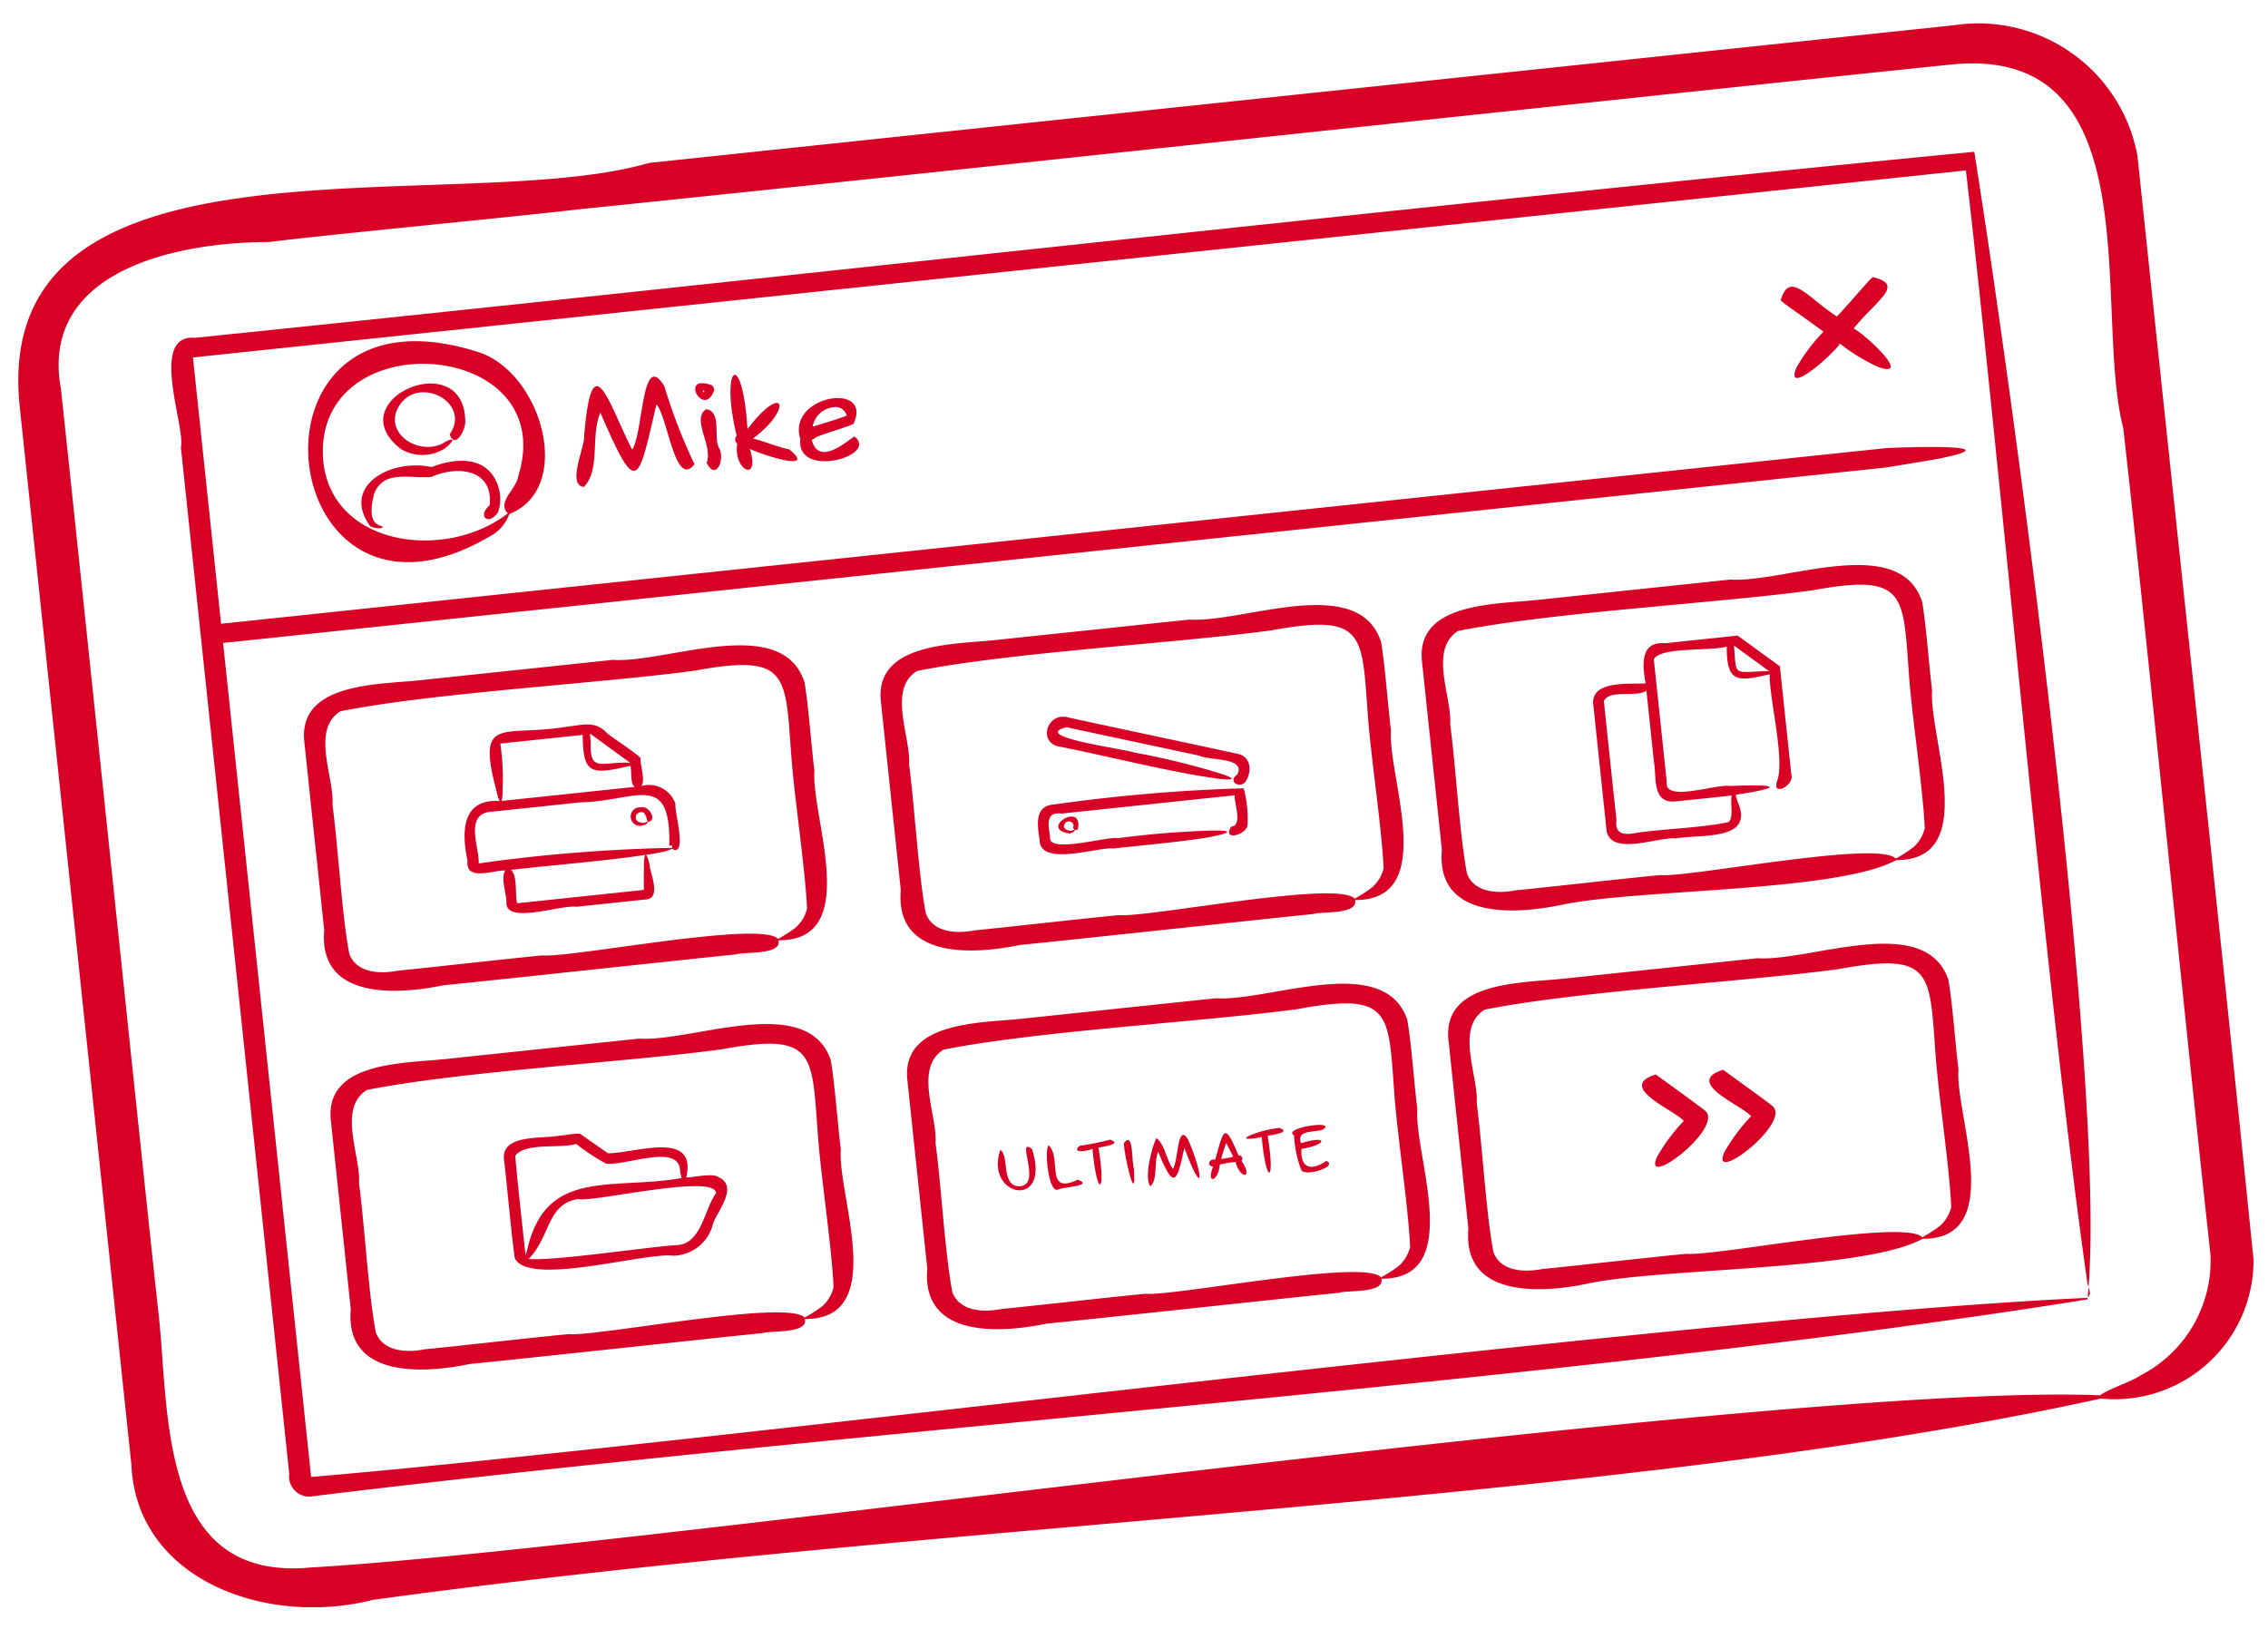 <svg xmlns="http://www.w3.org/2000/svg" width="62.301" height="44.761" viewBox="0 0 62.301 44.761"><g transform="translate(-513.728 -7427.239)"><path d="M57.38,34.554a3.542,3.542,0,0,1-2.25,3.088c-.326.168-.9.269-1.166.429-8.868-1.289-40.4-.022-49.34-.453C.3,37.583,1.238,32.8,1.184,30.039c-.014-3.448.011-22.292,0-25.323C.936,1.468,4.657,1.028,7.289,1.3c1.766-.031,6.716.021,8.557,0,9.848.03,28.263-.022,37.927,0,5.533.06,3.114,7.137,3.608,10.423.042,5.322-.029,17.4,0,22.835M58.552,4.317A4.44,4.44,0,0,0,53.942.235H17.9C12.491,1.213.027-2.965.009,5.071c0,9.727,0,19.553,0,29.217-.2,3.158,3.207,4.826,6.2,4.394,15.968-.509,34.476.98,47.762-.52a3.815,3.815,0,0,0,4.57-3.35c.041-10.237.006-19.771.012-30.5" transform="matrix(0.995, -0.105, 0.105, 0.995, 513.728, 7433.36)" fill="#d90026"/><path d="M49.737,31.572c-.013.055-.068.089-.092.114-11.109-.657-37.974,0-49.007-.226V8.43h45.9s1.65-.089,1.582-.1c2.111-.213-1.608-.437-1.5-.429L.638,7.9V.547H49.585c.089,8-.182,22.79.11,30.706.008.114.041.212.042.319M49.868.062C33.6-.074,17.213.062.752.016-.51-.226.243,2.431.05,2.968c0,9.4,0,19.009,0,28.352a.55.55,0,0,0,.589.671c15.908-.259,35.023.5,49.009-.262,1.113-5.08.649-23.294.22-31.667" transform="matrix(0.995, -0.105, 0.105, 0.995, 518.336, 7436.583)" fill="#d90026"/><path d="M5.681,4c-.072.336-.676.651-.39.986C3.466,6.117.421,5.393.4,3.064.428-.836,7.265.325,5.681,4M4.953.5C-1.7-2.439-1.576,8.6,4.886,5.491a1.167,1.167,0,0,0,.442-.481C7.188,4.487,6.616,1.237,4.953.5" transform="matrix(0.995, -0.105, 0.105, 0.995, 521.892, 7436.937)" fill="#d90026"/><path d="M13.281,7.431a1.023,1.023,0,0,1-.349.461,3.518,3.518,0,0,1-.524.265c-.416-.561-5.692-.073-6.485-.228-.87-.011-3.133.008-3.976,0-.508.046-1.15-.055-1.288-.6C.566,6.289.663,4.275.629,3.21.763,2.477.248,1.1,1.116.68,3.716.439,8.272.669,10.9.592c2.611-.2,2.468.35,2.4,2.549-.043,1.163.058,3.147-.014,4.29M13.865,1.2C13.425-.729,10.156.311,8.7.061H3.31C2.126.054.011-.2.042,1.444c0,1.489,0,3.679,0,5.171-.351,1.83,1.683,1.983,3.1,1.844,1.714.011,6.313-.007,8.084,0,.191-.055,1.248.159,1.189-.262,2.3.255,1.241-3.28,1.471-4.529-.014-.712.027-1.769-.017-2.471" transform="matrix(0.995, -0.105, 0.105, 0.995, 521.898, 7446.222)" fill="#d90026"/><path d="M13.281,7.431a1.023,1.023,0,0,1-.349.461,3.518,3.518,0,0,1-.524.265c-.416-.561-5.692-.073-6.485-.228-.869-.011-3.133.008-3.975,0C1.44,7.974.8,7.874.659,7.329.566,6.289.663,4.275.629,3.21.763,2.478.249,1.1,1.116.68,3.717.439,8.272.669,10.9.592c2.612-.2,2.468.35,2.4,2.549-.043,1.163.058,3.147-.014,4.29M13.865,1.2C13.425-.729,10.156.311,8.7.061H3.31C2.126.054.011-.2.042,1.444c0,1.489,0,3.679,0,5.171-.351,1.83,1.683,1.983,3.1,1.844,1.714.011,6.313-.007,8.084,0,.191-.055,1.248.159,1.189-.262,2.3.255,1.241-3.28,1.471-4.529-.014-.712.027-1.769-.017-2.471" transform="matrix(0.995, -0.105, 0.105, 0.995, 537.736, 7445.115)" fill="#d90026"/><path d="M13.281,7.431a1.023,1.023,0,0,1-.349.461,3.515,3.515,0,0,1-.524.265c-.416-.561-5.692-.073-6.485-.228-.869-.011-3.133.008-3.975,0-.508.045-1.151-.054-1.29-.6C.566,6.289.663,4.275.629,3.21c.133-.733-.38-2.1.485-2.53C3.715.439,8.27.669,10.9.592c2.611-.2,2.468.35,2.4,2.549-.043,1.163.058,3.147-.014,4.29M13.864,1.2C13.424-.729,10.156.311,8.7.061H3.31C2.126.054.009-.2.041,1.444c0,1.489,0,3.679,0,5.171-.355,1.83,1.683,1.983,3.1,1.844,2.073-.225,7.582.452,9.276-.259,2.3.254,1.24-3.281,1.468-4.529-.014-.712.027-1.769-.017-2.471" transform="matrix(0.995, -0.105, 0.105, 0.995, 552.601, 7444.015)" fill="#d90026"/><path d="M13.281,7.431a1.023,1.023,0,0,1-.349.461,3.545,3.545,0,0,1-.524.264c-.416-.56-5.692-.072-6.485-.228-.87-.011-3.133.008-3.976,0C1.439,7.974.8,7.873.659,7.327.566,6.289.664,4.275.629,3.21.763,2.477.248,1.1,1.116.679,3.716.439,8.272.669,10.9.592c2.611-.2,2.468.35,2.4,2.549-.043,1.163.058,3.147-.014,4.29M13.865,1.2C13.425-.729,10.156.311,8.7.061H3.31C2.126.054.011-.2.042,1.444c0,1.489,0,3.679,0,5.171C-.311,8.444,1.724,8.6,3.138,8.459c1.714.011,6.313-.007,8.084,0,.191-.055,1.248.159,1.189-.262,2.3.255,1.241-3.28,1.471-4.529-.014-.712.027-1.769-.017-2.471" transform="matrix(0.995, -0.105, 0.105, 0.995, 522.627, 7456.627)" fill="#d90026"/><path d="M13.281,7.431a1.023,1.023,0,0,1-.349.461,3.628,3.628,0,0,1-.524.265c-.416-.561-5.692-.073-6.485-.228-.869-.011-3.133.008-3.975,0-.509.045-1.152-.054-1.29-.6C.565,6.288.663,4.275.629,3.21c.133-.733-.38-2.1.485-2.53C3.715.439,8.27.669,10.9.592c2.611-.2,2.468.35,2.4,2.549-.043,1.163.058,3.147-.014,4.29M13.864,1.2C13.424-.729,10.156.311,8.7.061H3.31C2.126.054.009-.2.041,1.444c0,1.489,0,3.679,0,5.171C-.314,8.444,1.724,8.6,3.137,8.459c2.073-.225,7.582.452,9.276-.259,2.3.254,1.24-3.281,1.468-4.529-.014-.712.027-1.769-.017-2.471" transform="matrix(0.995, -0.105, 0.105, 0.995, 553.329, 7454.42)" fill="#d90026"/><path d="M2.586,0c-.061,0-.564.508-1.1.971C.7.325.329-.417,0,.357c0,.057.561.508,1.075.989a4.912,4.912,0,0,0-.84.9c-.424.783,1.025-.241,1.256-.526a5.055,5.055,0,0,0,1,.76c.862.384-.262-.924-.583-1.135C2.623.629,3.443.3,2.586,0" transform="matrix(0.995, -0.105, 0.105, 0.995, 562.607, 7435.126)" fill="#d90026"/><path d="M.41,1.719A1.151,1.151,0,0,0,1.6,1.824c.359-.23.269-.3-.06-.135C.806,1.931-.018,1.2.462.55c.61-.832,2.017.089,1.315.9.1.452.461-.1.462-.31C2.437-.953-1.194.2.41,1.719" transform="matrix(0.995, -0.105, 0.105, 0.995, 524.161, 7437.915)" fill="#d90026"/><path d="M3.733.64C3.471-.063,2.663-.072,2.021.1.959-.252-.485.332.16,1.51c.054.113.477.16.312.051C.114,1.439.285.916.376.668.7.019,1.425.367,1.99.369,2.782.119,3.7.358,3.5,1.311c-.39.269-.085.57.21.21A1.127,1.127,0,0,0,3.733.64" transform="matrix(0.995, -0.105, 0.105, 0.995, 523.56, 7440.184)" fill="#d90026"/><path d="M4.838,1.072C3.879,1,4,1.131,4.01.285h.008c.064.061.8.719.879.794l-.059-.008M1.908,4.365c.461,0,1.145.008,1.611,0-.071.191,0,.6-.161.716-.66.085-1.848,0-2.524.03C.473,5.143.207,5.1.3,4.706c0-.79-.005-2.518,0-3.288.192-.311.894.008,1.191-.16V3.23c.036.375-.178,1.089.418,1.135M5.088.872C4.942.743,4.271.131,4.138.016h-2c-.713-.132-.677.592-.648,1.042C1.054,1.036.028.817,0,1.453,0,2.364,0,4.076,0,5c.1.673,1.39.28,1.864.378.738-.048,2.173.308,1.791-.845a1.735,1.735,0,0,0-.028-.175c.244-.012.645-.036.62-.04,1.067-.11-.8-.22-.758-.216-.368-.1-1.844.266-1.706-.29V.425C2.005.09,3.369.374,3.812.285c-.1.926.129,1.009,1.02.887.025,0,.049,0,.073-.008-.085.632.172,2.365-.1,2.925-.222.452.471.183.4-.129,0-.713,0-2.286,0-2.983C5.178.949,5.117.9,5.088.872" transform="matrix(0.995, -0.105, 0.105, 0.995, 557.339, 7445.12)" fill="#d90026"/><path d="M1.608,1.09C1.311.806.719.285.41,0c-1.144.227.449,1.05.628,1.35a5.062,5.062,0,0,0-.83.9c-.545.918,2.059-.68,1.4-1.157" transform="matrix(0.995, -0.105, 0.105, 0.995, 558.805, 7456.803)" fill="#d90026"/><path d="M1.609,1.09C1.311.806.718.284.409,0c-1.142.228.452,1.05.629,1.35a5.062,5.062,0,0,0-.83.9c-.545.918,2.058-.679,1.4-1.157" transform="matrix(0.995, -0.105, 0.105, 0.995, 560.655, 7456.674)" fill="#d90026"/><path d="M5.692,2.034c-.359.39-.536,1.318-1.189,1.307C3.789,3.3,1.086,3.426.384,3.292c.67-.555.657-1.458,1.532-1.494.338.14,3.817-.313,3.776.236M.311,3.178C.31,2.4.3,1.211.316.436.636.09,1.552.375,2.015.287a6.129,6.129,0,0,0,.756.622c.539.129,2.1-.372,2,.443.008.063.016.121.026.17C2.848,1.658,1.1.837.361,3.071l-.05.107M5.794,1.594c-.163-.122-.681-.056-.873-.072C5.369.243,3.611.711,2.853.633,2.636.447,2.366.205,2.149.02c-.1-.03-.444,0-.561-.008C1.074.058-.068-.223,0,.574c.008.747-.015,1.906.008,2.651.279.832,3.571.213,4.335.394a1.151,1.151,0,0,0,1.188-.784c.17-.331.806-.93.26-1.241" transform="matrix(0.995, -0.105, 0.105, 0.995, 527.521, 7458.595)" fill="#d90026"/><path d="M13.281,7.431a1.023,1.023,0,0,1-.349.461,3.629,3.629,0,0,1-.524.265c-.416-.561-5.692-.073-6.485-.228-.869-.011-3.133.008-3.975,0C1.44,7.974.8,7.874.659,7.327.566,6.289.664,4.275.629,3.21.763,2.478.249,1.1,1.116.68,3.717.439,8.272.669,10.9.592c2.612-.2,2.468.35,2.4,2.549-.043,1.163.058,3.147-.014,4.29M13.865,1.2C13.425-.729,10.156.311,8.7.061H3.31C2.126.054.011-.2.042,1.444c0,1.489,0,3.679,0,5.171C-.311,8.444,1.724,8.6,3.138,8.459c1.714.011,6.313-.007,8.084,0,.191-.055,1.248.159,1.189-.262,2.3.255,1.241-3.28,1.471-4.529-.014-.712.027-1.769-.017-2.471" transform="matrix(0.995, -0.105, 0.105, 0.995, 538.464, 7455.519)" fill="#d90026"/><path d="M.983.075c-.433-.415.192,1.039-.456.98C.019,1,.351.179.113.007c-.572,1.243,1.226,1.8.87.067" transform="matrix(0.995, -0.105, 0.105, 0.995, 541.092, 7458.838)" fill="#d90026"/><path d="M.792,1.024C-.173,1.367.43.371.09,0-.042.119-.05,1.291.212,1.241c.141-.068,1.012.012.58-.217" transform="matrix(0.995, -0.105, 0.105, 0.995, 542.442, 7458.714)" fill="#d90026"/><path d="M.93,0a7.262,7.262,0,0,1-.85.079C-.195.28.313.243.422.2.4,1.53.665,1.527.588.182.718.172,1.263.157.93,0" transform="matrix(0.995, -0.105, 0.105, 0.995, 543.298, 7458.649)" fill="#d90026"/><path d="M.2.8C.152.607.307-.253,0,.073-.033.422.16,1.909.2.8" transform="matrix(0.995, -0.105, 0.105, 0.995, 544.593, 7458.573)" fill="#d90026"/><path d="M1.207.137C.963-.378.878.712.711.9.549.631.566.2.345.01c-.15.241-.457,1.055-.3,1.3C.28,1.131.2.668.355.386c.315,1.067.412.952.727-.031.384,1.485.455.825.126-.219" transform="matrix(0.995, -0.105, 0.105, 0.995, 545.147, 7458.535)" fill="#d90026"/><path d="M.341.691C.395.554.462.4.524.268.575.4.631.537.676.666.572.68.448.688.341.691M.887.8C.96.753.907.635.823.643.533-.347.491-.085.176.693.015.634-.086.849.1.871c-.255.51.11.412.188-.033A3.108,3.108,0,0,1,.724.815c.094.527.444.486.163-.019" transform="matrix(0.995, -0.105, 0.105, 0.995, 546.861, 7458.43)" fill="#d90026"/><path d="M.937,0C.278,0-.5.281.429.2.408,1.53.674,1.527.595.182.725.172,1.269.157.937,0" transform="matrix(0.995, -0.105, 0.105, 0.995, 547.939, 7458.326)" fill="#d90026"/><path d="M.852,1.01C.4,1.257.114,1.123.21.608.935.573.984.3.213.454.121.07.59.2.844.148,1.3-.093-.284-.018.046.218a2.984,2.984,0,0,0,.1.976c.105.193,1.026,0,.709-.184" transform="matrix(0.995, -0.105, 0.105, 0.995, 549.207, 7458.22)" fill="#d90026"/><path d="M5.185,1.531C3.755,1.057,2.093.521.662.049.068-.217-.316.673.352.822,1.6,1.209,3.346,1.855,4.568,2.147c.326.073.549.083.065-.136a20.838,20.838,0,0,0-2.31-.828C2.1,1.065-.513.444.56.3c1.053.348,2.48.812,3.54,1.159.25.166,1.28.175.98.624-.284.151,0,.389.189.236.206-.224.264-.65-.084-.787" transform="matrix(0.995, -0.105, 0.105, 0.995, 542.442, 7446.98)" fill="#d90026"/><path d="M.412.37C.3.432.092.312.17.2.234.047.491.152.4.306A.123.123,0,0,0,.436.367L.412.37m.112,0C.776-.4-.562.235.284.458.391.45.446.391.445.373A.081.081,0,0,0,.524.367" transform="matrix(0.995, -0.105, 0.105, 0.995, 542.775, 7449.714)" fill="#d90026"/><path d="M5.736.136A46.181,46.181,0,0,0,.5.031C-.063.006-.005.6.008.963c-.058.743,1.583.344,1.99.44.555-.005,2.35.021,2.817-.051.331-.03.548-.09.01-.147a24.4,24.4,0,0,0-2.673-.069C1.923,1.044.253,1.354.3.942.31.649.2.188.685.3h4.78l0,0c-.047.162.144.86-.186.846-.309.384.41.266.45,0a3.257,3.257,0,0,0,0-1.007" transform="matrix(0.995, -0.105, 0.105, 0.995, 542.177, 7449.365)" fill="#d90026"/><path d="M5.638,3.643A43.871,43.871,0,0,0,.32,3.511C.388,3.121.075,2.17.74,2.136c.535,0,1.978,0,2.535,0,1.513.134,2.564-.625,2.3,1.438h.07c.009.023,0,.047,0,.069m-.817.407c-.034.207-.054.474-.075.66H1.256c-.045-.234.1-.756-.076-.93.951-.012,2.741.029,3.717-.022-.025.012-.05.1-.076.292M1.18,1.6A6.958,6.958,0,0,0,1.256.3H3.529c-.1,1.068.1,1.111,1.142.992l.074-.008c.025.1-.067.529.064.586H1.124A1.081,1.081,0,0,0,1.18,1.6M3.728.522V.3h.023c.174.157.81.733.994.9v0C4,1.071,3.6,1.381,3.728.522M5.865,2.461a.763.763,0,0,0-.881-.594c.134-.152.023-.572.058-.761C5.035,1.03,4.255.4,4.192.315,3.915-.056,3.571.031,3.15.029,1.346.148.673-.591,1.016,1.595a1.25,1.25,0,0,0,.054.272C0,1.686-.052,2.675.022,3.407c-.116.564.66.328,1.006.373-.163.2-.025.663-.068.909-.023.564,1.507.182,1.895.287.5,0,1.462,0,1.953,0,.415-.008.144-.788.177-.915-.019-.161-.047-.29-.078-.3.21-.013.419-.026.4-.029a1.03,1.03,0,0,0,.329-.063c.41.291.177-1.006.226-1.205" transform="matrix(0.995, -0.105, 0.105, 0.995, 526.191, 7447.502)" fill="#d90026"/><path d="M.42.413C.309.475.089.374.134.252A.167.167,0,0,1,.173.169C.412.038.413.277.445.41a.225.225,0,0,0-.025,0M.3,0A.255.255,0,1,0,.3.5C.4.491.454.433.452.416.72.416.535-.031.3,0" transform="matrix(0.995, -0.105, 0.105, 0.995, 531.033, 7449.452)" fill="#d90026"/><path d="M2.665.3C2.147-.818,1.952,1.546,1.6,1.931,1.091.613.818-1.169.328,1.431c-.012.3-.616,1.275-.155,1.381C.685,2.4.5,1.425.84.831,1.6,3.258,1.653,2.909,2.395.763c.278.4.261,2.366.867,1.748A14.528,14.528,0,0,1,2.665.3" transform="matrix(0.995, -0.105, 0.105, 0.995, 529.297, 7437.838)" fill="#d90026"/><path d="M.409,1.065C.311.755.6.11.183,0-.264.235.28,1.025.04,1.466c.211.554.543-.081.369-.4" transform="matrix(0.995, -0.105, 0.105, 0.995, 532.944, 7438.5)" fill="#d90026"/><path d="M.2.229C.2.189.247.2.244.236A.023.023,0,0,1,.2.229m.316,0C.514.175.5.081.426.068-.39-.3.154.975.515.232" transform="matrix(0.995, -0.105, 0.105, 0.995, 532.809, 7437.787)" fill="#d90026"/><path d="M1.459,2.192C1.13,2.085.826,1.911.5,1.791,1.684,1.085,1.528.31.377,1.515.47-.749-.2-.291.063,1.67a.144.144,0,0,0-.006.217c-.2.708.523,1.163.326.176.3.194,1.794.856,1.076.129" transform="matrix(0.995, -0.105, 0.105, 0.995, 533.727, 7437.558)" fill="#d90026"/><path d="M1.034.242a.316.316,0,0,1,.319.27C1.13.576.431.707.39.713A.653.653,0,0,1,1.034.242m.479.514C2.183-.353-.232-.223.018,1.021-.219,2.107,2.137,1.708,1.5,1.1c-.329.185-1.066.682-1.173-.029a.225.225,0,0,0,.088-.038C.53.961,1.24.849,1.513.756" transform="matrix(0.995, -0.105, 0.105, 0.995, 535.588, 7438.292)" fill="#d90026"/></g></svg>